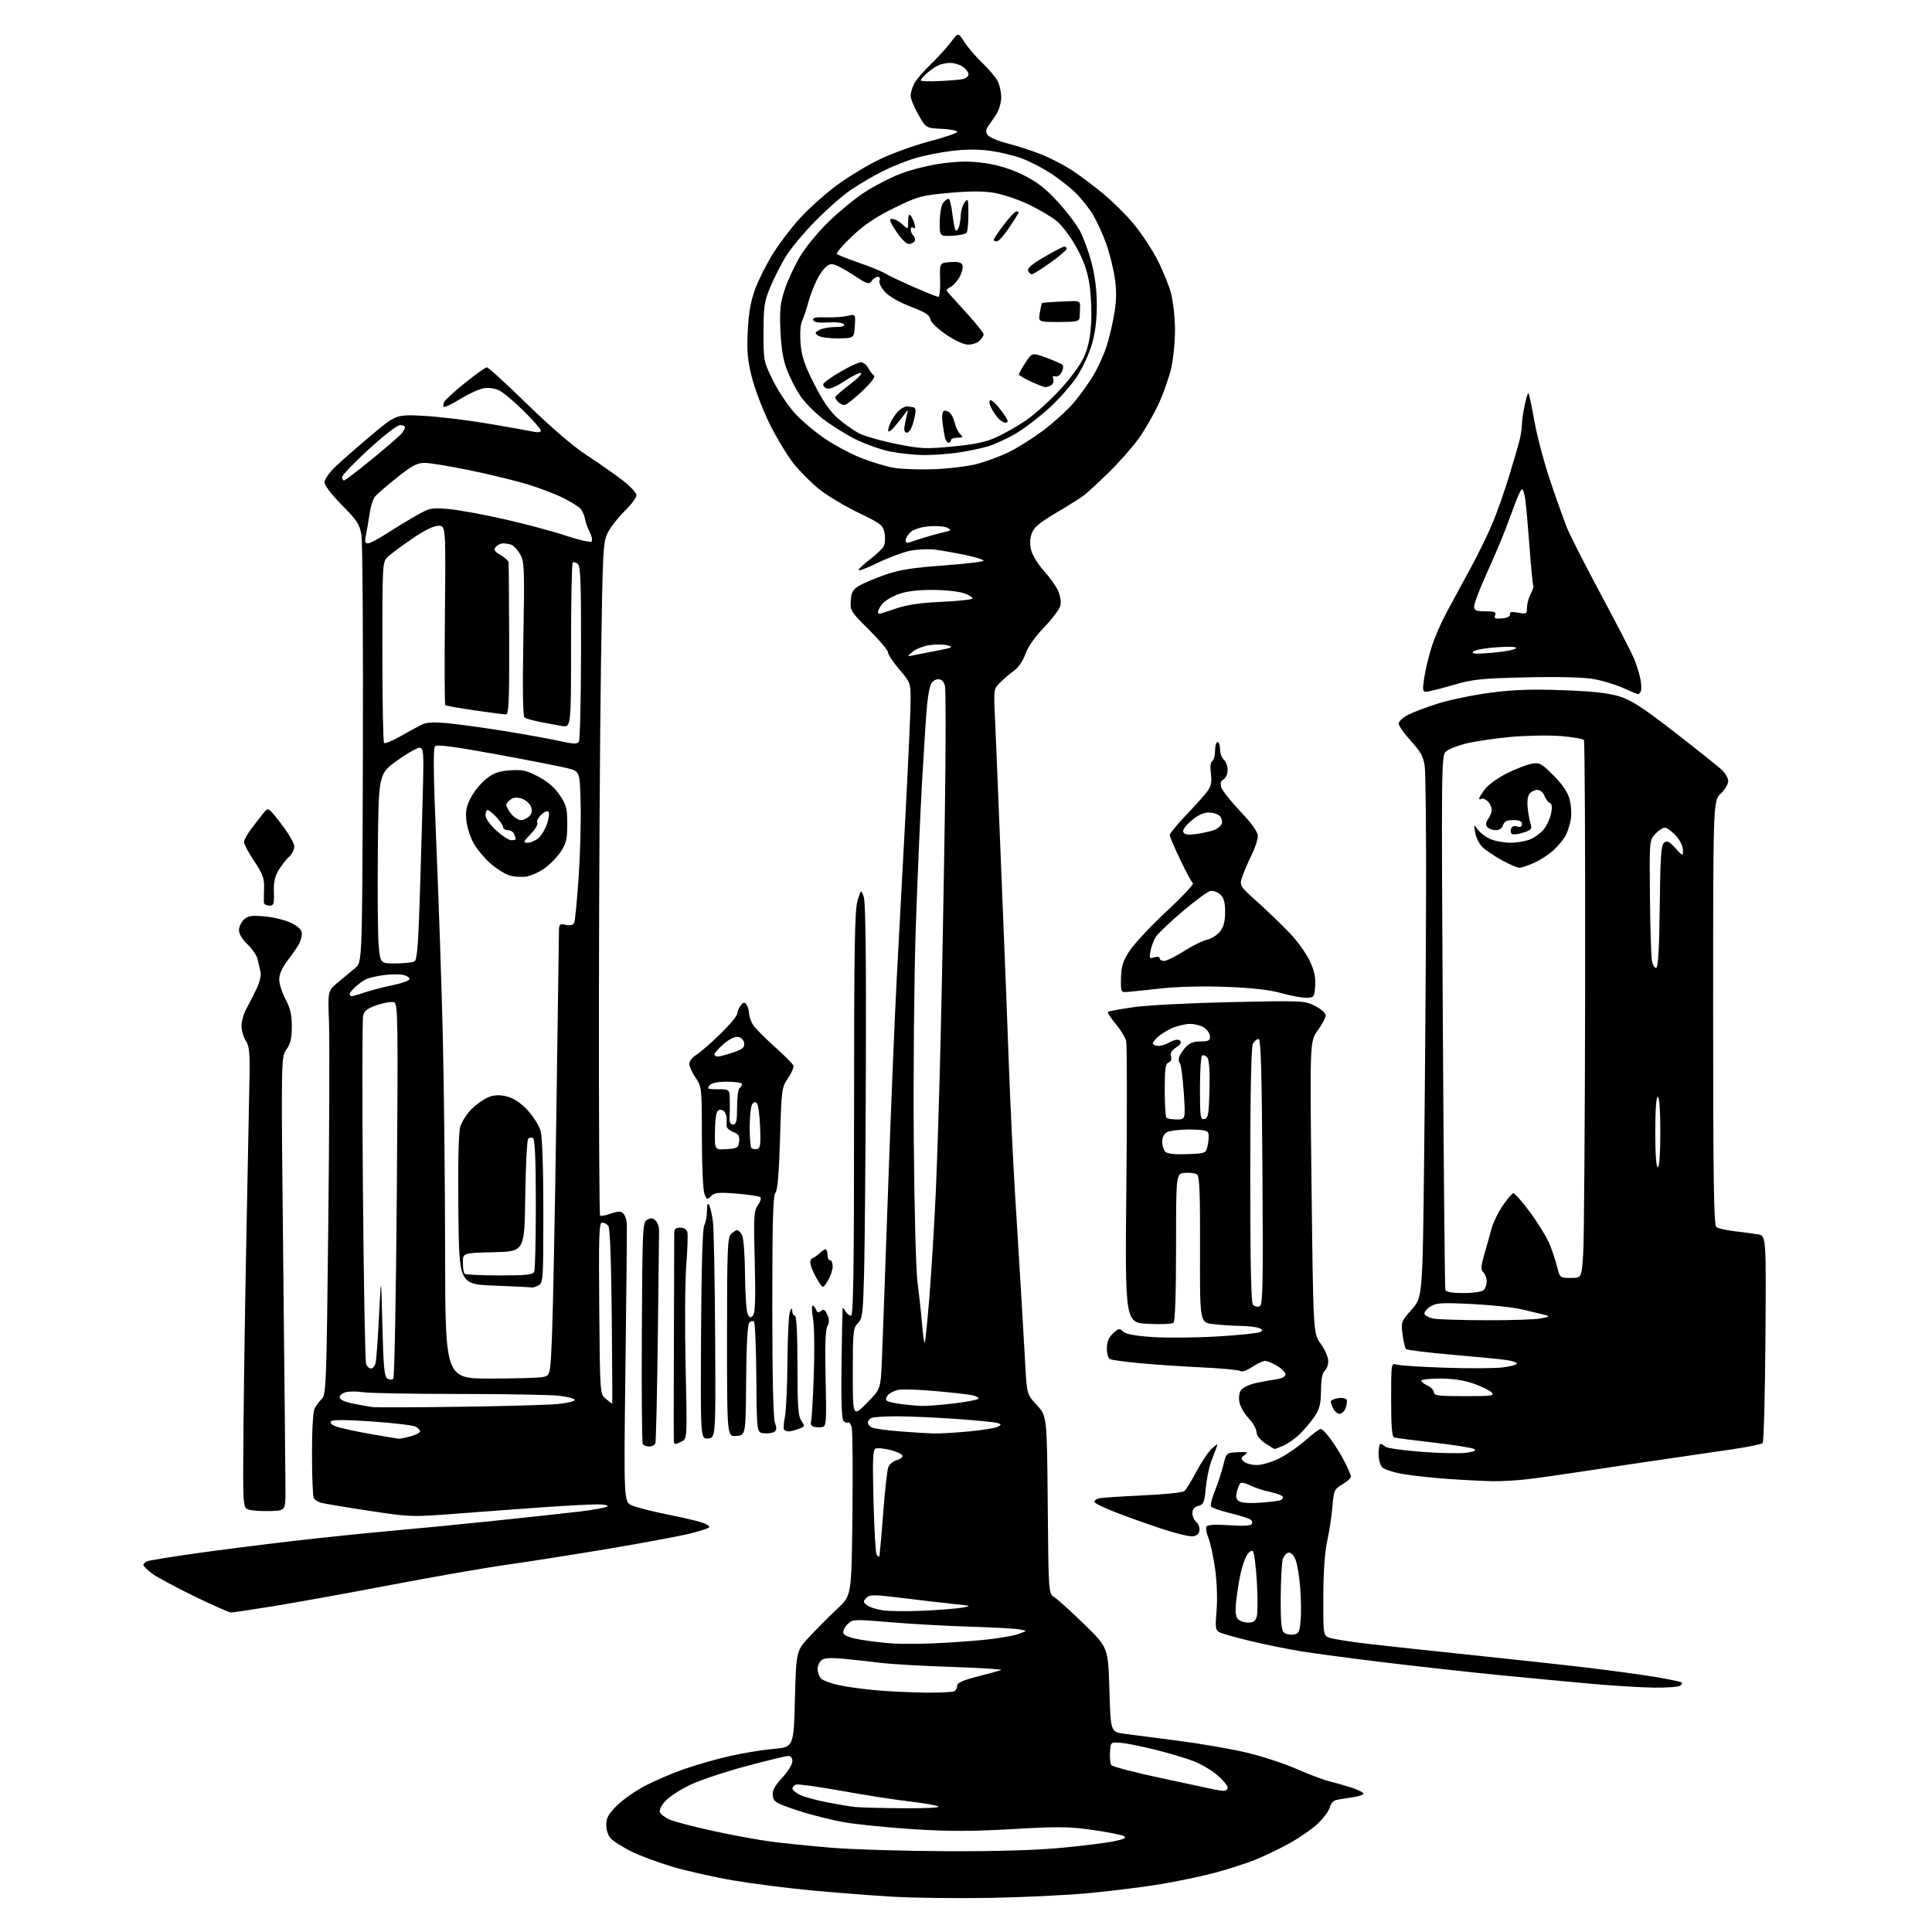 <?xml version="1.0" encoding="UTF-8" standalone="no"?>
<svg 
  version="1.1" 
  xmlns="http://www.w3.org/2000/svg" 
  xmlns:xlink="http://www.w3.org/1999/xlink" 
  xmlns:svg="http://www.w3.org/2000/svg"
  xmlns:rdf="http://www.w3.org/1999/02/22-rdf-syntax-ns#"
  xmlns:cc="http://creativecommons.org/ns#"
  xmlns:dc="http://purl.org/dc/elements/1.1/"
  viewBox="0 0 768 768"
  width="768"
  height="768"
>
<style>svg {background-color: white; }</style>"
<path stroke="none" fill="black" fill-rule="evenodd" d="M393.50,754.44C380.30,754.67 362.75,754.45 354.50,753.95C346.25,753.45 331.85,752.33 322.50,751.46C313.15,750.59 299.20,748.81 291.50,747.50C283.80,746.18 272.84,743.72 267.14,742.01C261.43,740.31 254.11,737.57 250.86,735.93C247.60,734.29 244.05,732.05 242.97,730.97C241.75,729.75 241.00,727.65 241.00,725.47C241.00,722.66 241.85,721.10 245.25,717.72C247.59,715.39 252.65,711.85 256.50,709.84C260.35,707.84 267.32,704.86 272.00,703.22C276.68,701.59 284.77,699.27 290.00,698.08C295.23,696.89 303.10,695.59 307.50,695.21C315.50,694.50 315.50,694.50 316.00,675.36C316.50,656.22 316.50,656.22 322.00,650.37C325.02,647.15 329.98,642.20 333.00,639.36C338.50,634.21 338.50,634.21 338.85,602.09C339.05,584.42 338.92,568.83 338.57,567.44C338.23,566.05 337.56,565.16 337.08,565.45C336.61,565.74 335.77,565.42 335.21,564.74C334.58,563.96 334.32,555.53 334.52,542.00C334.70,530.17 334.89,520.27 334.95,520.00C335.01,519.73 335.52,520.29 336.08,521.25C336.64,522.21 337.64,523.00 338.30,523.00C339.22,523.00 339.50,504.51 339.50,442.75C339.50,377.01 339.75,361.69 340.89,358.00C342.28,353.50 342.28,353.50 343.35,356.50C344.07,358.53 344.35,380.03 344.20,423.00C344.08,457.93 343.77,494.93 343.51,505.23C343.08,522.34 342.86,524.14 341.02,525.98C339.15,527.85 339.00,529.28 339.00,545.67C339.00,563.35 339.00,563.35 344.55,557.76C350.09,552.17 350.09,552.17 350.58,540.34C350.85,533.83 351.96,503.07 353.05,472.00C354.14,440.93 355.70,403.12 356.52,388.00C357.34,372.88 358.90,343.62 359.99,323.00C361.08,302.38 361.97,282.32 361.98,278.44C362.00,271.51 361.92,271.28 357.50,266.11C355.02,263.21 353.00,260.16 353.00,259.33C353.00,258.51 349.60,254.46 345.45,250.35C338.21,243.18 337.90,242.70 338.20,238.73C338.45,235.31 339.04,234.28 341.62,232.78C343.33,231.79 347.97,229.84 351.93,228.46C357.48,226.52 362.80,225.67 375.07,224.78C383.83,224.14 391.00,223.29 391.00,222.88C391.00,222.47 387.74,221.46 383.75,220.62C379.76,219.79 374.35,218.83 371.72,218.49C369.10,218.15 364.59,218.36 361.72,218.95C358.84,219.55 353.00,221.74 348.73,223.83C344.46,225.91 341.12,227.14 341.31,226.56C341.50,225.98 343.65,223.99 346.08,222.15C348.51,220.31 350.89,217.98 351.37,216.97C351.85,215.96 351.96,213.64 351.61,211.82C351.03,208.78 350.14,208.10 341.24,203.82C335.88,201.24 328.92,197.07 325.76,194.56C322.60,192.04 317.96,187.40 315.45,184.24C312.94,181.08 308.67,174.00 305.95,168.50C303.24,163.00 300.07,154.70 298.89,150.05C297.16,143.21 296.85,139.68 297.25,131.55C297.61,124.26 298.43,119.66 300.22,114.83C301.58,111.16 304.76,104.84 307.29,100.79C309.81,96.74 314.64,90.41 318.01,86.74C321.37,83.06 327.74,77.33 332.16,74.00C336.57,70.68 344.30,65.95 349.34,63.50C354.38,61.05 363.45,57.76 369.50,56.18C375.55,54.60 380.50,52.90 380.50,52.41C380.50,51.91 377.71,51.37 374.30,51.20C368.09,50.91 368.09,50.91 365.05,45.58C363.37,42.65 362.00,39.28 362.00,38.08C362.00,36.88 362.64,34.69 363.42,33.20C364.20,31.72 367.18,28.25 370.04,25.50C372.89,22.75 376.50,18.78 378.06,16.68C380.89,12.86 380.89,12.86 383.34,16.68C384.69,18.78 387.90,22.52 390.48,25.00C393.05,27.48 395.80,30.72 396.58,32.20C397.36,33.69 398.00,36.61 398.00,38.70C397.99,40.81 397.11,43.84 396.01,45.50C394.92,47.15 393.46,49.29 392.77,50.25C391.88,51.48 391.81,52.48 392.53,53.62C393.09,54.51 396.69,56.04 400.53,57.02C404.36,58.00 410.46,59.98 414.08,61.44C417.70,62.89 423.19,65.75 426.28,67.79C429.37,69.83 434.89,73.97 438.55,77.00C442.22,80.03 447.65,85.41 450.61,88.97C453.58,92.53 457.80,98.88 459.98,103.08C462.16,107.27 464.65,113.36 465.50,116.60C466.35,119.85 467.06,126.37 467.08,131.11C467.10,135.84 466.41,142.74 465.55,146.43C464.70,150.12 462.43,156.52 460.52,160.66C458.61,164.80 455.06,170.95 452.63,174.34C450.20,177.73 444.91,183.74 440.86,187.69C436.81,191.65 432.38,195.76 431.00,196.82C429.62,197.88 424.61,201.04 419.86,203.85C413.10,207.84 410.97,209.65 410.11,212.12C409.35,214.28 409.31,216.44 409.97,218.90C410.51,220.89 412.79,224.53 415.03,227.01C417.28,229.48 419.80,233.03 420.63,234.89C421.49,236.82 421.87,239.36 421.52,240.79C421.17,242.16 418.25,246.04 415.03,249.39C411.38,253.19 408.58,257.20 407.62,259.99C406.74,262.54 404.87,265.33 403.29,266.46C401.75,267.56 399.26,269.67 397.74,271.16C394.98,273.86 394.98,273.86 395.51,285.18C395.80,291.41 396.49,307.98 397.04,322.00C397.59,336.02 398.47,357.85 399.00,370.50C399.53,383.15 400.43,406.55 401.01,422.50C401.59,438.45 402.73,462.30 403.55,475.50C404.37,488.70 405.46,506.48 405.97,515.00C406.48,523.52 407.19,535.85 407.55,542.39C408.21,554.28 408.21,554.28 412.20,558.60C416.18,562.92 416.18,562.92 416.49,598.19C416.80,633.46 416.80,633.46 419.15,634.94C420.44,635.75 425.77,640.58 431.00,645.67C440.50,654.92 440.50,654.92 441.00,671.71C441.50,688.50 441.50,688.50 447.00,689.21C450.02,689.60 459.70,690.86 468.50,692.00C477.30,693.14 489.45,695.24 495.50,696.67C501.55,698.10 510.55,701.04 515.50,703.22C520.45,705.39 526.30,707.59 528.50,708.12C530.70,708.64 534.64,709.76 537.25,710.61C539.86,711.46 542.00,712.55 542.00,713.02C542.00,713.49 539.86,714.17 537.25,714.52C534.64,714.88 531.76,715.37 530.85,715.62C529.94,715.87 528.92,717.17 528.59,718.51C528.25,719.85 526.18,722.67 523.99,724.78C521.80,726.88 516.74,730.43 512.75,732.65C508.76,734.87 502.49,737.89 498.81,739.35C495.13,740.82 487.93,743.13 482.81,744.49C477.69,745.84 468.10,747.86 461.50,748.96C454.90,750.06 442.30,751.65 433.50,752.49C424.70,753.34 406.70,754.21 393.50,754.44zM376.09,735.88C396.48,735.96 411.87,735.50 422.25,734.51C430.82,733.69 440.19,732.51 443.08,731.89C447.04,731.04 447.93,730.54 446.72,729.87C445.84,729.37 440.26,728.27 434.31,727.42C424.99,726.09 420.60,726.05 402.50,727.09C386.52,728.01 377.20,728.03 363.50,727.17C353.60,726.54 341.23,725.32 336.00,724.44C330.77,723.56 322.23,721.41 317.00,719.67C308.36,716.78 307.47,716.24 307.19,713.79C306.95,711.77 307.90,709.97 310.94,706.68C313.17,704.26 315.00,701.31 315.00,700.14C315.00,698.87 314.37,698.00 313.45,698.00C312.59,698.00 305.14,699.80 296.88,702.00C288.63,704.20 278.64,707.51 274.69,709.36C270.73,711.21 266.20,714.11 264.62,715.80C262.91,717.62 261.98,719.50 262.33,720.41C262.65,721.25 264.51,722.60 266.46,723.42C268.41,724.23 276.19,726.25 283.75,727.89C291.31,729.54 301.52,731.42 306.43,732.06C311.34,732.71 322.14,733.80 330.43,734.50C338.72,735.19 359.27,735.81 376.09,735.88zM359.00,718.81C367.96,718.88 373.87,718.58 373.00,718.09C372.18,717.62 367.00,716.72 361.50,716.10C356.00,715.47 343.91,713.59 334.64,711.92C325.37,710.24 317.16,709.11 316.39,709.40C315.63,709.70 315.00,710.39 315.00,710.94C315.00,711.50 316.27,712.61 317.82,713.41C319.37,714.21 324.21,715.56 328.57,716.41C332.93,717.26 338.07,718.12 340.00,718.32C341.93,718.52 350.48,718.74 359.00,718.81zM486.25,711.88C487.21,711.95 488.00,711.36 488.00,710.58C488.00,709.80 486.12,707.55 483.83,705.59C481.54,703.62 477.17,701.09 474.13,699.95C471.09,698.81 464.30,696.80 459.05,695.49C453.80,694.18 447.70,692.97 445.50,692.80C441.50,692.50 441.50,692.50 441.24,696.50C441.10,698.70 441.32,701.01 441.74,701.63C442.16,702.26 451.05,704.58 461.50,706.80C471.95,709.02 481.40,711.05 482.50,711.30C483.60,711.56 485.29,711.82 486.25,711.88zM368.00,672.85C373.77,672.91 378.95,672.64 379.50,672.23C380.05,671.83 380.50,670.83 380.50,670.00C380.50,668.96 382.96,667.87 388.50,666.46C392.90,665.33 397.18,664.17 398.00,663.87C398.82,663.58 390.05,663.02 378.50,662.64C366.95,662.26 354.12,661.52 350.00,661.00C345.88,660.48 339.25,659.75 335.28,659.38C330.07,658.90 327.63,659.06 326.53,659.98C325.69,660.67 325.00,662.28 325.00,663.55C325.00,664.82 325.64,666.49 326.42,667.27C327.20,668.05 330.46,669.24 333.67,669.92C336.88,670.60 343.55,671.50 348.50,671.93C353.45,672.37 362.23,672.78 368.00,672.85zM657.50,670.86C652.55,670.79 641.75,670.14 633.50,669.41C625.25,668.68 608.83,667.13 597.00,665.98C585.17,664.82 564.48,662.54 551.00,660.91C537.52,659.28 522.23,657.24 517.00,656.39C511.77,655.53 502.77,653.69 497.00,652.31C491.23,650.92 485.70,649.36 484.73,648.85C483.18,648.02 483.04,646.95 483.61,640.13C483.99,635.52 483.75,628.75 483.00,623.49C482.31,618.61 481.11,613.11 480.34,611.27C479.57,609.42 479.24,607.42 479.61,606.82C480.06,606.09 483.06,605.92 488.62,606.31C494.03,606.69 497.17,606.53 497.60,605.84C497.96,605.25 497.65,604.40 496.90,603.94C496.16,603.48 492.50,602.36 488.77,601.44C485.04,600.53 481.72,599.35 481.40,598.83C481.08,598.31 481.76,595.55 482.92,592.68C484.09,589.82 485.59,585.24 486.27,582.49C487.50,577.50 487.50,577.50 492.00,577.28C495.95,577.09 496.28,577.23 494.74,578.40C493.11,579.63 493.10,579.84 494.62,581.10C495.52,581.85 497.90,582.42 499.90,582.36C501.90,582.31 505.88,581.08 508.73,579.63C511.59,578.19 516.21,574.98 519.00,572.50C521.79,570.03 524.50,568.00 525.03,568.00C525.56,568.00 527.38,569.91 529.09,572.25C530.79,574.59 533.27,578.62 534.59,581.22C535.92,583.81 537.00,586.41 537.00,587.00C537.00,587.59 535.47,588.97 533.61,590.07C530.41,591.95 530.19,592.44 529.67,598.78C529.37,602.48 528.44,608.65 527.60,612.50C526.62,617.01 526.06,624.93 526.04,634.77C526.00,649.69 526.05,650.06 528.25,650.96C529.49,651.47 536.35,652.57 543.50,653.42C550.65,654.26 569.77,656.32 586.00,658.01C602.23,659.69 622.92,661.96 632.00,663.05C641.08,664.14 652.77,665.75 658.00,666.62C663.23,667.50 667.89,668.45 668.36,668.73C668.83,669.02 668.60,669.64 667.86,670.11C667.11,670.58 662.45,670.92 657.50,670.86zM370.50,653.28C376.00,653.07 385.09,652.46 390.71,651.91C396.32,651.37 402.62,650.32 404.71,649.58C408.50,648.24 408.50,648.24 405.00,647.67C403.07,647.35 394.30,646.89 385.50,646.63C376.70,646.37 362.63,645.58 354.23,644.88C339.16,643.62 338.93,643.63 336.84,645.72C335.68,646.88 334.98,648.50 335.29,649.31C335.65,650.25 338.37,651.20 342.68,651.89C346.43,652.49 351.98,653.14 355.00,653.32C358.02,653.51 365.00,653.49 370.50,653.28zM513.99,649.79C516.22,649.53 516.56,648.93 517.00,644.50C517.27,641.75 517.21,635.78 516.86,631.23C516.51,626.69 515.66,621.60 514.97,619.94C514.21,618.09 513.11,617.02 512.15,617.21C511.29,617.37 510.28,618.63 509.89,620.01C509.51,621.38 509.15,628.15 509.10,635.05C509.03,643.84 509.37,647.97 510.24,648.84C510.93,649.53 512.61,649.95 513.99,649.79zM496.10,645.00C498.36,645.00 499.10,644.44 499.62,642.37C499.99,640.92 499.98,634.74 499.61,628.63C499.24,622.53 498.54,617.14 498.06,616.66C497.56,616.16 496.55,616.80 495.71,618.14C494.89,619.44 493.74,622.75 493.15,625.50C492.55,628.25 491.77,633.09 491.42,636.26C490.97,640.22 491.15,642.48 492.01,643.51C492.69,644.33 494.53,645.00 496.10,645.00zM91.80,641.00C91.09,641.00 84.42,638.04 77.00,634.43C69.58,630.81 62.04,626.74 60.25,625.38C58.46,624.01 57.00,622.52 57.00,622.06C57.00,621.59 57.72,620.94 58.59,620.60C59.47,620.27 67.90,618.90 77.34,617.55C86.78,616.21 104.40,613.97 116.50,612.57C128.60,611.17 146.15,609.36 155.50,608.54C164.85,607.72 183.27,605.92 196.43,604.55C209.59,603.18 224.89,601.52 230.43,600.86C235.97,600.20 240.93,599.29 241.45,598.83C241.97,598.37 240.18,598.00 237.45,598.01C234.73,598.02 225.97,598.47 218.00,599.01C210.03,599.56 194.50,600.70 183.50,601.55C163.50,603.10 163.50,603.10 146.50,600.53C137.15,599.11 128.60,597.68 127.50,597.34C126.40,597.01 125.17,596.23 124.77,595.62C124.36,595.00 124.02,587.16 124.02,578.18C124.01,568.42 124.43,561.06 125.08,559.86C125.67,558.75 126.96,557.04 127.95,556.05C129.64,554.36 129.80,549.86 130.50,486.40C130.92,449.09 131.04,413.01 130.78,406.22C130.30,393.88 130.30,393.88 134.40,390.46C136.66,388.58 139.74,386.02 141.25,384.77C143.99,382.50 143.99,382.50 144.25,300.00C144.39,254.62 144.13,215.31 143.67,212.64C142.96,208.43 141.91,206.83 135.92,200.78C131.85,196.67 129.00,192.94 129.00,191.72C129.00,190.59 130.92,187.82 133.26,185.57C135.60,183.33 142.01,177.72 147.49,173.11C157.46,164.73 157.46,164.73 168.48,165.31C174.54,165.63 186.25,167.06 194.50,168.47C202.75,169.89 210.74,171.31 212.25,171.64C213.89,171.99 215.00,171.81 215.00,171.18C215.00,170.60 211.98,167.13 208.29,163.48C204.60,159.83 200.26,156.15 198.64,155.31C196.84,154.38 194.38,154.00 192.35,154.33C190.51,154.63 186.30,156.54 182.99,158.59C179.68,160.63 176.71,162.04 176.39,161.73C176.08,161.41 176.20,160.47 176.67,159.63C177.13,158.80 180.89,155.40 185.01,152.08C189.13,148.77 192.96,146.04 193.53,146.03C194.10,146.01 201.30,152.58 209.53,160.61C218.82,169.68 227.72,177.34 233.00,180.80C237.68,183.86 244.09,188.33 247.25,190.74C250.41,193.15 253.00,195.90 253.00,196.85C253.00,197.80 250.94,200.59 248.42,203.04C245.90,205.49 242.89,209.30 241.73,211.50C239.71,215.34 239.60,217.40 238.89,264.50C238.49,291.45 238.12,351.56 238.08,398.08C238.04,444.60 238.24,482.91 238.54,483.20C238.83,483.50 240.74,483.16 242.79,482.44C245.74,481.41 246.76,481.40 247.78,482.38C248.48,483.06 249.11,484.94 249.18,486.56C249.25,488.18 249.00,513.71 248.63,543.29C247.95,597.08 247.95,597.08 251.32,598.49C253.18,599.27 259.38,600.84 265.10,601.99C270.82,603.14 276.96,604.54 278.75,605.12C280.54,605.69 282.00,606.53 282.00,606.99C282.00,607.46 278.06,608.74 273.25,609.86C268.44,610.97 253.70,613.68 240.50,615.89C227.30,618.09 209.75,620.84 201.50,622.00C193.25,623.15 172.48,626.77 155.35,630.04C138.22,633.31 117.20,637.11 108.65,638.49C100.10,639.87 92.52,641.00 91.80,641.00zM367.00,640.29C373.32,640.00 380.30,639.45 382.50,639.07C386.32,638.40 386.18,638.33 379.50,637.65C375.65,637.26 366.52,636.20 359.21,635.29C347.35,633.83 345.76,633.81 344.41,635.16C343.06,636.51 343.08,636.82 344.56,638.05C345.48,638.81 348.31,639.74 350.86,640.12C353.41,640.50 360.68,640.58 367.00,640.29zM349.49,618.82C349.66,618.64 350.35,611.08 351.03,602.00C351.71,592.92 352.64,584.50 353.10,583.28C353.56,582.06 355.09,580.76 356.51,580.41C357.93,580.05 358.92,579.25 358.72,578.63C358.52,578.01 356.36,577.00 353.93,576.40C351.49,575.79 348.87,575.53 348.11,575.81C346.96,576.23 346.81,579.86 347.23,596.54C347.50,607.66 348.06,617.29 348.47,617.95C348.87,618.60 349.33,618.99 349.49,618.82zM474.00,610.71C472.62,610.82 467.00,609.43 461.50,607.61C456.00,605.80 447.79,602.86 443.25,601.08C438.71,599.31 435.00,597.47 435.00,596.99C435.00,596.52 435.79,595.91 436.75,595.64C437.71,595.37 445.48,594.84 454.00,594.46C462.52,594.09 470.07,593.32 470.77,592.75C471.46,592.19 473.63,588.69 475.58,584.98C477.53,581.27 480.30,577.16 481.72,575.86C484.05,573.74 484.24,573.70 483.53,575.50C483.09,576.60 482.09,579.26 481.31,581.42C480.53,583.58 479.63,588.20 479.30,591.69C478.78,597.28 478.43,598.11 476.35,598.63C474.75,599.03 474.00,599.94 474.00,601.49C474.00,602.73 474.70,604.33 475.55,605.04C476.40,605.75 476.96,607.26 476.80,608.41C476.60,609.82 475.69,610.57 474.00,610.71zM107.50,600.67C104.20,600.77 100.38,600.52 99.00,600.13C96.50,599.41 96.50,599.41 96.80,566.45C96.96,548.33 97.52,512.58 98.03,487.00C98.54,461.43 99.06,435.05 99.18,428.38C99.36,418.40 99.10,415.81 97.70,413.67C96.77,412.24 96.00,409.59 96.00,407.79C96.00,405.98 96.87,402.93 97.94,401.00C99.01,399.07 100.84,395.48 102.01,393.00C103.25,390.39 103.90,387.56 103.57,386.25C103.26,385.01 102.71,382.76 102.36,381.25C102.01,379.74 100.21,377.09 98.36,375.37C96.31,373.45 95.00,371.27 95.00,369.77C95.00,368.42 95.90,366.50 96.99,365.51C98.65,364.01 100.06,363.81 105.45,364.31C109.01,364.65 113.74,365.84 115.96,366.98C118.69,368.37 120.00,369.70 120.00,371.09C120.00,372.21 119.50,374.06 118.90,375.19C118.29,376.32 116.27,379.25 114.40,381.70C112.18,384.61 111.00,387.26 111.00,389.33C111.00,391.08 112.13,394.63 113.50,397.21C115.39,400.75 116.00,403.42 116.00,408.05C116.00,412.72 115.49,414.91 113.86,417.19C111.72,420.20 111.72,420.20 112.59,501.85C113.07,546.76 113.47,587.33 113.48,592.00C113.50,600.50 113.50,600.50 107.50,600.67zM501.00,597.35C504.57,597.07 508.06,596.66 508.75,596.45C509.44,596.24 510.00,595.64 510.00,595.11C510.00,594.59 507.73,593.68 504.95,593.08C502.17,592.49 498.52,591.29 496.84,590.41C495.15,589.54 493.43,589.21 493.01,589.66C492.60,590.12 491.97,591.71 491.62,593.20C491.16,595.18 491.45,596.16 492.74,596.88C493.71,597.43 497.43,597.64 501.00,597.35zM593.50,588.80C590.20,588.75 582.46,588.37 576.31,587.95C570.16,587.54 561.93,586.66 558.04,586.01C554.14,585.35 550.29,584.15 549.48,583.33C548.66,582.52 548.00,580.09 548.00,577.93C548.00,575.77 548.36,574.00 548.80,574.00C549.24,574.00 550.08,574.48 550.66,575.06C551.24,575.64 557.74,576.57 565.11,577.13C572.47,577.68 580.51,577.84 582.96,577.48C586.13,577.01 586.98,576.57 585.91,575.97C585.08,575.50 577.89,574.37 569.95,573.46C562.00,572.54 554.94,571.63 554.25,571.43C553.32,571.16 553.00,567.27 553.00,556.41C553.00,541.77 553.00,541.77 555.25,542.45C556.49,542.83 565.20,543.39 574.61,543.70C584.02,544.01 594.26,543.95 597.36,543.56C600.46,543.17 603.00,542.49 603.00,542.04C603.00,541.59 601.09,540.95 598.75,540.62C596.41,540.28 586.65,539.33 577.05,538.51C567.45,537.68 559.29,536.66 558.90,536.25C558.52,535.84 557.90,533.23 557.54,530.46C556.89,525.57 557.00,525.29 561.19,520.53C565.50,515.63 565.50,515.63 566.13,459.06C566.48,427.95 566.82,381.53 566.88,355.89C566.95,330.25 566.71,307.16 566.35,304.56C565.83,300.78 564.74,298.79 560.85,294.53C558.18,291.61 556.00,288.50 556.00,287.63C556.00,286.76 557.69,285.18 559.75,284.14C561.81,283.09 567.23,281.06 571.78,279.62C576.34,278.19 585.56,276.28 592.28,275.39C601.46,274.17 608.63,273.92 621.09,274.36C633.17,274.80 639.33,275.47 643.74,276.84C648.54,278.34 653.06,281.26 665.64,291.02C674.36,297.79 682.74,304.46 684.25,305.85C685.76,307.24 687.00,309.33 687.00,310.50C687.00,311.67 685.65,313.92 684.00,315.50C681.00,318.37 681.00,318.37 681.00,402.56C681.00,468.72 681.27,486.97 682.25,487.75C682.94,488.30 686.20,489.06 689.50,489.43C692.80,489.80 696.98,490.36 698.79,490.67C702.08,491.24 702.08,491.24 701.79,532.04C701.63,554.48 701.13,573.20 700.69,573.65C700.24,574.09 694.84,575.20 688.69,576.11C682.53,577.03 670.75,578.75 662.50,579.94C654.25,581.13 640.08,583.25 631.00,584.64C621.92,586.04 611.12,587.56 607.00,588.03C602.88,588.51 596.80,588.85 593.50,588.80zM506.68,576.00C506.47,576.00 504.77,574.97 502.90,573.70C500.81,572.29 499.49,570.57 499.47,569.23C499.46,568.03 498.05,565.58 496.35,563.78C494.65,561.97 493.00,559.09 492.68,557.37C492.34,555.54 492.62,553.53 493.36,552.52C494.05,551.58 496.62,550.36 499.06,549.82C501.50,549.28 505.19,548.60 507.25,548.31C509.56,547.99 511.00,547.25 511.00,546.38C511.00,545.60 509.54,544.08 507.75,542.99C505.96,541.90 503.78,541.01 502.89,541.00C502.00,541.00 499.70,542.07 497.76,543.39C495.68,544.80 493.74,545.45 492.99,544.99C492.29,544.56 485.37,543.91 477.61,543.55C469.85,543.18 458.88,542.44 453.24,541.91C447.60,541.37 442.31,540.67 441.49,540.36C440.54,539.99 440.00,538.44 440.00,536.07C440.00,533.42 440.70,531.69 442.45,530.05C444.64,527.99 445.05,527.91 446.42,529.28C447.48,530.34 451.09,531.02 458.22,531.50C463.88,531.88 475.52,531.77 484.09,531.25C492.66,530.74 500.28,529.94 501.02,529.49C502.07,528.84 501.94,528.49 500.43,527.90C499.37,527.48 496.02,527.11 493.00,527.06C489.98,527.02 485.13,526.70 482.22,526.35C476.95,525.72 476.95,525.72 477.03,496.70C477.10,473.85 476.84,467.51 475.81,466.83C475.09,466.36 472.93,466.10 471.00,466.24C467.50,466.50 467.50,466.50 467.50,495.70C467.50,513.89 467.12,525.24 466.50,525.81C465.95,526.32 461.38,526.51 456.35,526.25C447.20,525.76 447.20,525.76 447.75,471.05C448.05,440.96 448.01,415.19 447.66,413.77C447.30,412.36 445.42,409.30 443.47,406.97C441.53,404.64 440.16,402.51 440.42,402.24C440.69,401.97 445.32,401.12 450.71,400.36C456.09,399.59 473.56,398.69 489.52,398.35C517.90,397.74 518.64,397.78 522.77,399.88C525.10,401.07 527.00,402.75 527.00,403.61C527.00,404.47 525.58,407.15 523.84,409.58C520.67,413.98 520.67,413.98 521.36,472.03C522.05,530.09 522.05,530.09 525.03,534.19C526.66,536.45 528.00,539.53 528.00,541.03C528.00,542.53 527.36,544.28 526.59,544.93C525.64,545.71 525.16,548.29 525.12,552.70C525.08,557.93 524.58,560.04 522.68,562.90C521.36,564.88 518.76,568.02 516.89,569.87C515.03,571.72 512.05,573.86 510.28,574.62C508.51,575.38 506.89,576.00 506.68,576.00zM258.09,575.00C257.01,575.00 255.85,574.56 255.51,574.02C255.18,573.48 255.01,553.43 255.14,529.45C255.37,487.56 255.45,485.83 257.30,484.84C258.72,484.08 259.60,484.17 260.61,485.18C261.37,485.94 261.99,487.67 261.99,489.03C262.00,490.39 261.77,509.73 261.49,532.00C261.21,554.27 260.77,573.06 260.52,573.75C260.27,574.44 259.18,575.00 258.09,575.00zM268.57,574.00C268.25,574.00 267.94,573.66 267.87,573.25C267.79,572.84 267.80,554.27 267.89,532.00C267.98,509.73 268.04,490.71 268.02,489.75C268.01,488.57 268.77,488.00 270.38,488.00C271.83,488.00 272.95,488.70 273.23,489.78C273.49,490.76 273.29,496.72 272.79,503.03C272.30,509.34 272.19,527.40 272.54,543.16C273.18,571.29 273.16,571.85 271.16,572.91C270.05,573.51 268.88,574.00 268.57,574.00zM158.50,571.91C159.05,571.96 161.19,571.52 163.25,570.95C165.31,570.37 167.00,569.49 167.00,568.99C167.00,568.48 166.19,567.64 165.20,567.11C164.21,566.58 156.48,565.66 148.01,565.07C138.06,564.37 132.27,564.33 131.65,564.95C131.02,565.58 131.70,566.32 133.58,567.03C135.17,567.64 141.21,568.97 146.99,569.99C152.77,571.00 157.95,571.87 158.50,571.91zM281.48,571.80C278.46,572.09 278.46,572.09 278.68,530.58C278.82,503.88 279.27,488.36 279.95,487.10C280.53,486.02 281.01,483.41 281.03,481.32C281.05,478.73 281.33,477.98 281.90,479.00C282.35,479.82 283.03,482.75 283.39,485.50C283.76,488.25 284.15,508.73 284.28,531.00C284.50,571.50 284.50,571.50 281.48,571.80zM292.71,570.81C289.00,571.12 289.00,571.12 289.00,531.63C289.00,497.07 289.20,491.95 290.57,490.57C291.44,489.71 292.54,489.00 293.04,489.00C293.53,489.00 294.41,489.90 294.99,490.99C295.58,492.09 296.11,499.14 296.16,506.74C296.22,514.31 296.70,521.34 297.23,522.37C298.03,523.92 298.39,524.00 299.36,522.87C300.21,521.88 300.39,515.98 300.02,501.50C299.55,483.41 299.67,481.27 301.28,479.08C302.26,477.75 302.71,476.33 302.28,475.92C301.85,475.51 297.64,474.87 292.93,474.49C285.63,473.90 284.10,474.04 282.68,475.47C281.11,477.03 280.94,476.97 280.00,474.50C279.45,473.06 279.00,462.92 279.00,451.98C279.00,432.41 278.96,432.03 276.50,428.40C275.12,426.38 274.00,423.89 274.00,422.88C274.00,421.87 275.24,420.28 276.75,419.35C278.26,418.42 282.54,414.71 286.25,411.10C289.96,407.50 293.01,403.87 293.03,403.03C293.05,402.19 293.67,400.71 294.40,399.74C295.44,398.36 295.95,398.25 296.69,399.24C297.22,399.93 297.70,401.55 297.77,402.84C297.83,404.13 298.57,406.22 299.40,407.49C300.23,408.76 304.06,412.61 307.91,416.06C311.76,419.51 315.12,422.88 315.38,423.55C315.64,424.21 314.68,426.48 313.26,428.57C310.74,432.27 310.65,432.97 310.07,452.66C309.65,466.67 309.08,473.32 308.23,474.17C307.29,475.11 307.00,485.84 307.00,519.13C307.00,546.96 307.38,563.86 308.04,565.60C308.82,567.66 308.76,568.54 307.79,569.18C307.08,569.64 305.22,569.90 303.66,569.76C300.83,569.50 300.83,569.50 300.66,547.83C300.57,535.92 300.16,525.82 299.73,525.40C299.31,524.98 298.48,525.12 297.87,525.73C297.16,526.44 296.72,534.43 296.60,548.66C296.43,570.50 296.43,570.50 292.71,570.81zM371.00,569.82C373.48,569.89 379.91,569.52 385.30,569.00C390.69,568.47 395.83,567.64 396.71,567.14C398.14,566.34 398.11,566.17 396.41,565.65C395.36,565.33 387.98,564.60 380.00,564.04C372.02,563.48 361.60,563.02 356.83,563.01C352.06,563.00 347.45,563.27 346.58,563.61C345.71,563.94 345.00,564.79 345.00,565.50C345.00,566.21 345.79,567.12 346.75,567.52C347.71,567.92 352.55,568.58 357.50,568.98C362.45,569.37 368.52,569.75 371.00,569.82zM313.49,569.00C312.74,569.00 311.91,568.66 311.65,568.24C311.39,567.82 311.57,565.46 312.05,562.99C312.52,560.52 312.96,550.62 313.03,541.00C313.09,531.38 313.53,522.60 314.00,521.50C314.73,519.79 314.87,519.75 314.93,521.25C314.97,522.21 315.45,523.00 316.00,523.00C316.63,523.00 317.00,530.26 317.00,542.78C317.00,559.07 317.27,562.95 318.56,564.78C320.03,566.89 319.98,567.06 317.49,568.00C316.05,568.55 314.25,569.00 313.49,569.00zM327.07,567.23C326.21,567.44 324.69,567.43 323.71,567.22C322.58,566.98 322.10,566.22 322.40,565.17C322.67,564.25 323.17,555.85 323.50,546.50C323.84,537.15 323.70,527.14 323.20,524.25C322.71,521.36 322.63,519.00 323.04,519.00C323.45,519.00 324.06,519.73 324.40,520.61C324.87,521.83 325.35,521.95 326.35,521.12C327.38,520.27 327.95,520.60 328.85,522.56C329.72,524.47 329.72,525.65 328.88,527.23C328.10,528.68 327.89,535.25 328.20,548.10C328.59,564.57 328.45,566.91 327.07,567.23zM532.57,562.00C531.74,562.00 530.60,561.13 530.04,560.07C529.47,559.00 529.00,557.70 529.00,557.18C529.00,556.66 530.33,556.03 531.96,555.79C533.59,555.55 535.11,555.84 535.33,556.43C535.55,557.02 535.36,558.51 534.90,559.75C534.44,560.99 533.39,562.00 532.57,562.00zM182.50,559.22C200.10,558.98 217.65,558.50 221.50,558.14C225.35,557.79 228.50,557.05 228.50,556.50C228.50,555.95 225.57,555.19 222.00,554.81C218.43,554.44 200.43,554.12 182.00,554.12C163.57,554.11 146.61,553.80 144.30,553.43C141.99,553.06 138.95,553.05 137.55,553.40C136.15,553.75 135.00,554.67 135.00,555.45C135.00,556.34 136.91,557.25 140.25,557.93C143.14,558.52 146.62,559.15 148.00,559.33C149.38,559.51 164.90,559.47 182.50,559.22zM366.31,558.87C368.40,558.94 374.37,558.48 379.56,557.84C384.75,557.20 389.00,556.35 389.00,555.95C389.00,555.55 387.99,554.97 386.75,554.67C385.51,554.37 378.95,553.62 372.16,553.00C365.38,552.38 358.54,552.16 356.98,552.50C355.42,552.85 353.59,553.79 352.93,554.59C352.26,555.39 352.02,556.36 352.40,556.73C352.78,557.11 355.20,557.71 357.79,558.08C360.38,558.44 364.21,558.79 366.31,558.87zM243.36,558.00C243.44,558.00 243.36,542.37 243.18,523.27C242.97,500.93 242.48,488.08 241.81,487.27C241.23,486.57 240.12,486.00 239.34,486.00C238.14,486.00 237.97,491.22 238.21,520.09C238.50,554.18 238.50,554.18 240.86,556.09C242.16,557.14 243.28,558.00 243.36,558.00zM582.21,555.00C593.07,555.00 594.26,554.83 592.93,553.50C592.10,552.67 588.87,551.10 585.74,550.00C581.99,548.68 577.49,548.00 572.52,548.00C568.39,548.00 565.00,548.38 565.00,548.84C565.00,549.30 566.12,550.19 567.50,550.82C568.88,551.44 570.00,552.64 570.00,553.48C570.00,554.76 571.95,555.00 582.21,555.00zM156.34,548.06C156.81,547.59 157.44,513.87 157.75,473.13C158.26,405.52 158.17,399.00 156.69,398.43C155.80,398.09 152.81,398.57 150.04,399.49C146.11,400.79 144.85,401.73 144.35,403.76C143.99,405.19 143.95,436.54 144.27,473.43C144.58,510.32 145.15,541.29 145.53,542.25C145.90,543.21 146.79,544.00 147.50,544.00C148.21,544.00 149.02,542.99 149.31,541.75C149.61,540.51 150.22,532.08 150.67,523.00C151.50,506.50 151.50,506.50 152.00,526.79C152.41,543.31 152.78,547.25 153.99,548.00C154.82,548.50 155.87,548.53 156.34,548.06zM194.88,548.00C204.71,548.00 214.11,547.73 215.77,547.40C218.79,546.79 218.79,546.79 219.47,529.65C219.85,520.22 220.60,481.45 221.15,443.50C221.70,405.55 222.16,372.83 222.18,370.80C222.20,367.29 222.35,367.12 224.96,367.64C226.88,368.03 227.89,367.73 228.30,366.67C228.62,365.83 229.39,357.80 230.01,348.82C230.62,339.84 230.99,326.68 230.81,319.56C230.50,306.63 230.50,306.63 225.59,305.38C222.89,304.69 210.18,302.20 197.35,299.85C180.46,296.75 173.73,295.87 172.94,296.66C172.14,297.46 172.30,308.47 173.49,336.63C174.40,358.01 175.53,391.70 176.01,411.50C176.49,431.30 176.91,470.11 176.94,497.75C177.00,548.00 177.00,548.00 194.88,548.00zM367.60,533.73C367.83,533.51 368.66,525.26 369.46,515.41C370.25,505.56 371.38,487.15 371.96,474.50C372.54,461.85 373.45,433.05 373.97,410.50C374.50,387.95 375.24,348.31 375.61,322.41C375.99,296.50 376.00,274.12 375.63,272.66C375.19,270.92 374.29,270.00 373.02,270.00C371.95,270.00 370.66,270.79 370.15,271.75C369.64,272.71 368.94,276.20 368.59,279.50C368.24,282.80 367.31,296.98 366.52,311.00C365.74,325.02 364.59,351.80 363.98,370.50C363.37,389.20 363.04,426.32 363.24,453.00C363.46,480.95 364.10,505.10 364.75,510.00C365.37,514.67 366.17,522.02 366.53,526.32C366.89,530.63 367.37,533.96 367.60,533.73zM590.50,524.82C600.40,524.86 610.30,524.53 612.50,524.10C616.12,523.39 616.27,523.26 614.00,522.66C612.62,522.30 608.58,521.33 605.00,520.50C601.42,519.67 592.34,518.71 584.81,518.35C572.84,517.78 570.79,517.91 568.50,519.41C567.05,520.35 566.05,521.66 566.27,522.31C566.49,522.97 567.98,523.78 569.58,524.13C571.19,524.48 580.60,524.79 590.50,524.82zM500.72,519.28C501.99,518.79 502.14,511.70 501.84,465.86C501.58,425.24 501.22,413.00 500.29,413.00C499.62,413.00 498.60,413.87 498.04,414.93C497.36,416.19 497.00,434.43 497.00,467.23C497.00,503.13 497.32,517.92 498.12,518.72C498.74,519.34 499.91,519.59 500.72,519.28zM581.77,514.00C585.75,514.00 589.10,513.50 589.80,512.80C590.46,512.14 591.00,510.60 591.00,509.37C591.00,508.15 590.40,506.55 589.67,505.81C588.57,504.71 588.64,503.48 590.08,498.49C591.04,495.20 592.32,490.63 592.92,488.35C593.53,486.06 595.48,482.04 597.26,479.41C599.04,476.78 600.95,474.50 601.50,474.35C602.05,474.20 605.12,477.64 608.32,482.01C611.53,486.38 615.01,492.10 616.06,494.72C617.12,497.35 618.45,501.41 619.03,503.75C620.06,507.93 620.15,508.00 624.40,508.00C628.71,508.00 628.71,508.00 629.35,498.25C629.70,492.89 630.04,445.01 630.12,391.85C630.19,338.70 629.98,294.77 629.64,294.23C629.31,293.70 625.10,292.96 620.27,292.58C615.45,292.21 606.33,292.39 600.00,292.99C593.67,293.59 585.80,294.77 582.50,295.62C579.20,296.47 575.69,297.89 574.71,298.78C572.99,300.32 572.94,305.25 573.54,405.94C573.88,464.00 574.34,512.06 574.55,512.75C574.81,513.59 577.18,514.00 581.77,514.00zM211.32,511.79C210.87,511.68 204.20,511.34 196.50,511.04C182.50,510.50 182.50,510.50 182.20,481.00C182.01,462.34 182.29,450.16 182.96,447.86C183.54,445.85 185.68,442.59 187.72,440.61C189.76,438.63 192.88,436.54 194.65,435.95C196.92,435.20 199.03,435.20 201.81,435.95C204.35,436.63 207.19,438.57 209.80,441.40C212.03,443.82 214.33,447.53 214.92,449.65C215.56,451.96 215.99,464.75 215.99,481.71C216.00,508.59 215.91,509.98 214.07,510.96C213.00,511.53 211.76,511.91 211.32,511.79zM329.07,509.12C327.15,512.29 327.15,512.29 325.05,508.89C323.90,507.03 322.67,504.40 322.32,503.05C321.91,501.47 322.14,500.45 322.97,500.18C323.67,499.94 325.06,498.94 326.04,497.96C327.03,496.97 328.10,496.43 328.42,496.75C328.74,497.07 329.00,498.16 329.00,499.17C329.00,500.18 329.45,501.00 330.00,501.00C330.55,501.00 331.00,502.11 331.00,503.48C331.00,504.84 330.13,507.38 329.07,509.12zM198.56,507.00C209.70,507.00 211.88,506.75 212.39,505.42C212.73,504.55 213.00,492.42 213.00,478.48C213.00,461.29 212.65,452.90 211.91,452.45C211.31,452.08 210.44,452.16 209.97,452.64C209.49,453.11 208.97,463.40 208.80,475.50C208.50,497.50 208.50,497.50 196.25,497.78C184.00,498.06 184.00,498.06 184.00,501.86C184.00,503.96 184.30,505.97 184.67,506.33C185.03,506.70 191.29,507.00 198.56,507.00zM659.00,464.00C659.62,464.00 660.00,458.67 660.00,450.00C660.00,441.33 659.62,436.00 659.00,436.00C658.38,436.00 658.00,441.33 658.00,450.00C658.00,458.67 658.38,464.00 659.00,464.00zM471.95,458.79C479.42,458.50 479.42,458.50 480.12,455.09C480.50,453.21 480.58,451.07 480.30,450.34C479.94,449.40 477.72,449.00 472.83,449.00C469.00,449.00 465.00,449.47 463.93,450.04C462.74,450.68 462.00,452.13 462.00,453.84C462.00,455.36 462.56,457.16 463.24,457.84C464.06,458.66 467.00,458.98 471.95,458.79zM288.78,456.80C293.10,456.53 293.53,456.27 293.82,453.75C294.07,451.57 293.60,450.80 291.57,450.03C290.15,449.49 288.95,448.48 288.88,447.77C288.82,447.07 288.82,445.82 288.88,445.00C288.94,444.18 288.59,442.87 288.10,442.10C287.60,441.34 286.57,440.95 285.79,441.25C284.76,441.65 284.33,443.88 284.22,449.45C284.06,457.11 284.06,457.11 288.78,456.80zM300.95,456.77C302.24,456.52 302.44,455.03 302.16,447.98C301.97,443.32 301.39,439.05 300.87,438.51C300.24,437.86 299.59,438.03 298.97,439.01C298.45,439.83 298.02,443.91 298.02,448.08C298.01,452.25 298.32,455.98 298.70,456.37C299.09,456.75 300.10,456.93 300.95,456.77zM291.42,447.00C292.71,447.00 293.00,445.71 293.00,440.06C293.00,436.24 293.45,432.84 294.00,432.50C294.55,432.16 295.00,431.46 295.00,430.94C295.00,430.42 292.36,430.00 289.12,430.00C285.12,430.00 282.85,430.48 282.00,431.50C280.92,432.80 281.38,433.00 285.38,433.00C290.00,433.00 290.00,433.00 290.11,437.25C290.16,439.59 290.13,442.74 290.03,444.25C289.90,446.16 290.33,447.00 291.42,447.00zM467.80,445.00C471.27,445.00 471.27,445.00 470.56,434.25C470.17,428.34 469.47,423.11 469.01,422.63C468.54,422.15 468.41,421.02 468.73,420.13C469.04,419.23 470.21,417.49 471.32,416.25C472.75,414.66 474.47,414.00 477.17,414.00C480.30,414.00 481.00,413.64 481.00,412.06C481.00,410.99 480.00,409.41 478.78,408.56C477.56,407.70 474.97,407.01 473.03,407.02C471.09,407.03 467.70,407.87 465.50,408.88C463.30,409.89 460.65,411.67 459.61,412.84C457.83,414.84 457.82,414.99 459.49,415.64C460.51,416.02 462.71,415.53 464.66,414.48C466.98,413.24 468.38,412.98 469.08,413.68C469.78,414.38 469.28,415.24 467.50,416.41C465.71,417.58 465.08,418.68 465.48,419.94C465.84,421.07 465.47,421.99 464.53,422.35C463.29,422.82 463.00,424.92 463.00,433.30C463.00,439.00 463.30,443.97 463.67,444.33C464.03,444.70 465.89,445.00 467.80,445.00zM478.75,444.81C480.27,444.52 480.54,443.01 480.78,433.13C480.97,425.67 480.67,421.31 479.92,420.40C479.29,419.64 478.37,419.27 477.89,419.57C477.40,419.87 477.00,425.75 477.00,432.63C477.00,444.01 477.16,445.12 478.75,444.81zM285.32,420.00C286.05,420.00 288.77,419.27 291.38,418.39C295.25,417.07 296.05,416.39 295.80,414.64C295.62,413.34 294.66,412.38 293.35,412.19C292.04,412.01 289.79,413.13 287.60,415.05C285.62,416.79 284.00,418.61 284.00,419.10C284.00,419.60 284.59,420.00 285.32,420.00zM519.50,396.64C517.85,396.71 513.35,395.90 509.50,394.82C504.68,393.48 497.81,392.69 487.42,392.30C478.23,391.95 468.07,392.20 461.42,392.94C455.41,393.60 449.38,394.23 448.00,394.32C445.59,394.49 445.50,394.29 445.61,388.80C445.70,384.20 446.35,382.13 448.96,378.06C450.74,375.29 457.34,368.22 463.64,362.35C469.94,356.48 474.69,351.41 474.21,351.09C473.72,350.76 471.45,346.57 469.16,341.77C466.87,336.97 465.00,332.53 465.00,331.91C465.00,331.29 468.08,327.57 471.84,323.64C475.60,319.71 479.40,315.41 480.30,314.09C481.45,312.37 481.75,310.46 481.34,307.47C480.98,304.85 481.19,303.00 481.88,302.57C482.50,302.19 483.00,300.33 483.00,298.44C483.00,296.55 483.45,295.00 484.00,295.00C484.55,295.00 485.00,296.29 485.00,297.88C485.00,299.46 485.68,301.32 486.50,302.00C487.32,302.68 488.00,304.52 488.00,306.07C488.00,307.64 487.28,309.30 486.39,309.80C485.23,310.45 484.98,311.37 485.51,313.04C485.92,314.32 489.35,318.64 493.13,322.63C497.81,327.58 500.00,330.68 500.00,332.37C500.00,333.72 498.93,337.01 497.62,339.67C496.31,342.33 494.64,346.19 493.91,348.26C492.59,352.01 492.59,352.01 500.05,358.72C504.15,362.42 509.87,367.93 512.76,370.97C515.65,374.01 519.16,378.88 520.56,381.80C522.42,385.68 523.02,388.36 522.80,391.80C522.52,396.25 522.34,396.51 519.50,396.64zM139.82,396.00C140.27,396.00 142.65,395.32 145.09,394.48C147.54,393.65 152.43,392.38 155.96,391.66C159.49,390.94 162.54,389.87 162.74,389.29C162.93,388.71 161.92,387.95 160.50,387.59C159.08,387.23 155.58,387.24 152.71,387.60C149.84,387.97 146.60,388.71 145.50,389.26C144.40,389.80 142.49,391.17 141.25,392.30C140.01,393.43 139.00,394.72 139.00,395.17C139.00,395.63 139.37,396.00 139.82,396.00zM658.37,384.71C659.16,384.45 659.58,377.06 659.77,360.28C659.99,340.71 660.31,335.99 661.49,335.01C662.67,334.03 663.50,334.43 665.97,337.13C669.00,340.45 669.00,340.45 669.00,337.83C669.00,336.32 667.77,333.90 666.10,332.11C664.50,330.40 662.56,329.00 661.77,329.00C660.99,329.00 659.29,330.12 658.00,331.49C655.68,333.97 655.66,334.14 655.87,356.24C655.98,368.49 656.34,379.98 656.66,381.79C656.98,383.61 657.75,384.92 658.37,384.71zM157.34,382.98C160.73,382.98 164.09,382.59 164.82,382.13C165.83,381.49 166.35,374.52 167.01,352.40C167.49,336.50 168.02,317.66 168.19,310.52C168.45,299.42 168.27,297.49 166.95,297.23C166.10,297.07 162.05,299.33 157.95,302.27C150.50,307.61 150.50,307.61 150.20,338.06C150.03,354.80 150.18,371.76 150.53,375.75C151.17,383.00 151.17,383.00 157.34,382.98zM462.75,381.99C463.71,381.99 467.25,380.23 470.62,378.10C473.98,375.96 478.14,373.91 479.86,373.53C481.57,373.15 483.88,371.70 484.99,370.29C486.42,368.47 487.00,366.23 487.00,362.52C487.00,358.65 486.51,356.86 485.08,355.57C484.03,354.62 482.28,353.99 481.20,354.17C480.12,354.35 475.14,357.99 470.13,362.26C465.13,366.52 460.36,371.05 459.53,372.31C458.71,373.57 457.73,376.09 457.37,377.92C456.76,380.97 456.87,381.18 458.85,380.55C460.13,380.14 461.00,380.30 461.00,380.93C461.00,381.52 461.79,382.00 462.75,381.99zM107.03,360.00C105.91,360.00 104.96,359.44 104.91,358.75C104.86,358.06 104.89,355.46 104.97,352.96C105.10,349.17 104.45,347.40 101.06,342.33C98.83,338.99 97.00,335.58 97.00,334.77C97.00,333.96 98.32,331.55 99.94,329.40C101.56,327.26 103.72,324.45 104.76,323.17C106.63,320.83 106.63,320.83 111.82,327.55C114.67,331.24 117.00,335.26 117.00,336.48C117.00,337.69 116.09,339.52 114.97,340.53C113.85,341.54 111.98,343.91 110.82,345.80C109.26,348.32 108.75,350.64 108.87,354.61C109.03,359.41 108.83,360.00 107.03,360.00zM208.89,348.50C207.02,348.72 204.13,348.49 202.46,347.98C200.79,347.47 197.52,345.43 195.20,343.44C192.88,341.46 189.85,337.89 188.46,335.52C187.07,333.15 185.69,329.02 185.40,326.35C184.97,322.51 185.35,320.57 187.18,317.06C188.46,314.61 191.19,311.27 193.27,309.62C196.22,307.27 198.27,306.54 202.77,306.22C207.62,305.89 209.35,306.27 214.00,308.71C217.64,310.63 220.50,313.09 222.50,316.05C225.13,319.96 225.50,321.37 225.50,327.57C225.50,333.52 225.09,335.27 222.89,338.59C221.45,340.76 218.48,343.78 216.28,345.31C214.08,346.83 210.75,348.27 208.89,348.50zM604.00,344.96C603.17,344.96 600.02,343.60 597.00,341.94C593.98,340.28 590.50,337.93 589.27,336.71C588.05,335.50 586.76,332.93 586.41,331.00C585.78,327.50 585.78,327.50 587.52,329.86C588.48,331.15 590.76,332.84 592.60,333.61C594.43,334.37 597.99,335.00 600.50,335.00C603.01,335.00 606.55,334.38 608.36,333.62C610.18,332.86 612.63,331.02 613.81,329.52C614.98,328.02 616.25,325.18 616.62,323.20C617.08,320.75 616.91,319.47 616.08,319.19C615.42,318.97 614.46,317.71 613.96,316.40C613.44,315.03 612.23,314.00 611.15,314.00C610.10,314.00 608.69,314.66 608.02,315.48C607.28,316.37 606.98,318.64 607.28,321.23C607.54,323.58 608.08,326.46 608.47,327.64C609.07,329.46 608.63,329.97 605.61,330.96C603.65,331.61 601.60,331.87 601.06,331.54C600.53,331.21 600.35,330.26 600.66,329.44C601.02,328.50 601.94,328.16 603.12,328.54C604.41,328.95 605.00,328.65 605.00,327.57C605.00,326.45 604.02,326.00 601.57,326.00C599.01,326.00 597.97,326.51 597.50,328.00C597.11,329.24 595.99,330.00 594.56,330.00C593.28,330.00 591.78,329.44 591.21,328.75C590.47,327.86 590.58,326.92 591.58,325.56C592.36,324.49 593.00,322.84 593.00,321.88C593.00,320.92 592.29,319.43 591.42,318.56C590.55,317.69 589.43,317.24 588.92,317.55C588.41,317.86 588.00,317.80 588.00,317.40C588.00,317.01 589.07,315.30 590.37,313.59C591.68,311.89 595.62,309.08 599.12,307.35C602.63,305.61 607.03,303.92 608.90,303.59C611.99,303.04 612.76,303.46 617.54,308.25C621.14,311.85 623.15,314.84 623.94,317.76C624.57,320.11 624.78,323.71 624.41,325.76C624.04,327.82 623.16,330.62 622.45,332.00C621.75,333.38 619.67,335.94 617.84,337.69C616.00,339.45 612.48,341.80 610.00,342.92C607.52,344.04 604.83,344.96 604.00,344.96zM209.69,335.00C210.84,335.00 212.75,334.21 213.93,333.25C215.11,332.29 216.70,329.70 217.46,327.50C218.22,325.30 218.47,323.12 218.02,322.65C217.57,322.18 216.24,322.76 215.06,323.94C213.89,325.11 213.22,326.55 213.58,327.12C213.93,327.70 212.74,329.71 210.92,331.59C207.94,334.66 207.82,335.00 209.69,335.00zM203.25,334.00C204.21,334.00 205.00,333.81 205.00,333.58C205.00,333.35 204.73,332.45 204.39,331.58C204.06,330.71 202.93,330.00 201.89,330.00C200.85,330.00 200.00,329.46 200.00,328.80C200.00,328.15 198.79,326.35 197.31,324.80C195.84,323.26 194.26,322.00 193.81,322.00C193.37,322.00 193.00,322.95 193.00,324.12C193.00,325.33 194.81,327.89 197.25,330.12C199.59,332.25 202.29,334.00 203.25,334.00zM475.78,331.51C478.27,331.14 481.38,330.42 482.68,329.93C483.99,329.43 485.32,328.34 485.64,327.50C485.96,326.66 485.67,325.31 484.99,324.49C484.31,323.67 482.31,323.00 480.54,323.00C478.35,323.00 476.12,324.05 473.50,326.32C470.98,328.49 469.93,330.08 470.45,330.91C471.01,331.82 472.55,331.99 475.78,331.51zM207.00,326.00C208.02,326.00 209.55,325.31 210.39,324.47C211.44,323.41 211.66,322.26 211.10,320.72C210.65,319.50 209.07,318.07 207.59,317.54C205.81,316.90 204.34,316.93 203.26,317.61C202.36,318.18 201.47,319.10 201.28,319.65C201.10,320.21 201.89,321.86 203.05,323.33C204.20,324.80 205.98,326.00 207.00,326.00zM158.92,292.82C161.99,291.08 165.77,289.00 167.32,288.21C169.46,287.13 172.01,286.95 177.82,287.48C182.05,287.87 192.25,289.27 200.50,290.60C208.75,291.93 218.61,293.71 222.41,294.56C227.98,295.80 229.48,295.85 230.11,294.82C230.55,294.11 230.94,278.18 230.97,259.41C231.03,231.73 230.79,225.07 229.68,224.15C228.93,223.53 228.02,223.31 227.66,223.68C227.30,224.04 227.00,238.93 227.00,256.78C227.00,289.22 227.00,289.22 223.25,288.57C221.19,288.22 217.25,287.48 214.50,286.94C211.75,286.39 209.05,285.62 208.50,285.22C207.85,284.75 207.69,273.82 208.04,254.00C208.55,225.78 208.45,223.26 206.77,220.35C205.78,218.62 204.26,216.93 203.40,216.60C202.54,216.27 201.03,216.00 200.04,216.00C199.05,216.00 197.72,216.64 197.07,217.41C196.13,218.55 196.49,219.18 198.95,220.63C200.63,221.62 202.07,222.90 202.16,223.47C202.24,224.03 202.35,237.89 202.41,254.25C202.48,278.24 202.25,283.99 201.18,284.00C200.46,284.00 194.83,283.27 188.68,282.38C182.53,281.49 177.28,280.56 177.01,280.31C176.74,280.06 176.67,263.91 176.86,244.43C177.20,209.00 177.20,209.00 174.28,209.00C172.40,209.00 168.69,210.83 163.93,214.09C159.84,216.89 155.49,220.12 154.25,221.27C152.00,223.35 152.00,223.35 152.00,259.01C152.00,278.62 152.30,294.97 152.67,295.33C153.03,295.70 155.85,294.57 158.92,292.82zM651.14,275.94C650.79,275.91 648.09,274.79 645.15,273.45C642.20,272.12 636.92,270.52 633.40,269.91C629.43,269.22 619.31,268.97 606.75,269.26C588.65,269.67 585.54,270.00 577.50,272.35C572.55,273.79 567.78,274.98 566.90,274.99C565.52,275.00 565.42,274.22 566.18,269.25C566.66,266.09 568.00,260.57 569.15,257.00C570.30,253.43 572.93,247.35 575.00,243.50C577.06,239.65 581.32,231.80 584.46,226.07C587.59,220.33 591.65,212.00 593.47,207.57C595.29,203.13 598.15,195.00 599.82,189.50C601.50,184.00 603.35,177.70 603.93,175.50C604.51,173.30 604.99,170.28 604.99,168.80C605.00,167.31 605.49,163.80 606.10,160.98C606.70,158.17 607.38,156.04 607.60,156.27C607.82,156.49 608.89,161.58 609.98,167.59C611.06,173.59 613.93,184.35 616.36,191.50C618.78,198.65 621.71,206.86 622.87,209.75C624.02,212.64 630.12,224.61 636.41,236.36C642.71,248.11 648.59,259.47 649.48,261.60C650.37,263.73 651.49,267.22 651.97,269.36C652.45,271.50 652.60,273.87 652.31,274.62C652.02,275.38 651.50,275.97 651.14,275.94zM363.00,260.50C364.38,260.20 368.65,259.37 372.50,258.64C378.57,257.50 379.13,257.22 376.74,256.55C375.22,256.12 371.97,256.08 369.53,256.44C367.09,256.81 364.05,257.99 362.79,259.07C360.50,261.03 360.50,261.03 363.00,260.50zM593.00,259.50C597.67,259.11 601.95,258.34 602.50,257.78C603.18,257.08 600.83,256.92 595.14,257.29C590.54,257.59 586.26,258.36 585.64,259.01C584.76,259.93 586.45,260.04 593.00,259.50zM597.11,245.82C599.24,245.62 600.40,245.02 600.23,244.20C600.04,243.24 600.87,243.07 603.48,243.56C606.79,244.18 607.00,244.06 607.00,241.56C607.00,240.10 607.66,237.63 608.46,236.08C609.26,234.52 609.74,233.07 609.52,232.85C609.30,232.64 608.64,225.94 608.05,217.98C607.46,210.02 606.70,201.37 606.36,198.77C606.02,196.17 605.39,194.26 604.95,194.53C604.52,194.80 603.38,197.15 602.43,199.76C601.48,202.37 599.58,207.43 598.21,211.00C596.85,214.57 593.54,222.33 590.86,228.22C588.19,234.12 586.00,239.86 586.00,240.97C586.00,242.71 586.65,243.00 590.47,243.00C594.12,243.00 594.83,243.29 594.33,244.57C593.84,245.85 594.37,246.09 597.11,245.82zM349.53,244.00C349.82,244.00 352.86,243.04 356.28,241.87C360.66,240.38 365.99,239.60 374.28,239.24C380.75,238.95 386.27,238.37 386.54,237.94C386.80,237.51 385.33,236.56 383.26,235.83C381.19,235.10 375.45,234.50 370.50,234.50C364.19,234.51 360.08,235.05 356.75,236.34C354.13,237.34 351.32,239.13 350.50,240.31C349.67,241.48 349.00,242.79 349.00,243.22C349.00,243.65 349.24,244.00 349.53,244.00zM146.22,216.00C147.03,216.00 150.53,214.16 154.01,211.92C157.48,209.67 162.76,206.46 165.74,204.78C170.82,201.91 171.60,201.76 178.33,202.35C182.27,202.70 192.34,204.54 200.70,206.44C209.06,208.34 220.05,211.29 225.12,212.99C230.18,214.68 234.69,215.71 235.14,215.26C235.58,214.82 235.28,213.17 234.47,211.61C233.66,210.04 232.79,207.65 232.55,206.30C232.30,204.94 231.54,203.15 230.86,202.33C230.18,201.51 227.11,199.57 224.04,198.02C220.98,196.47 214.54,194.01 209.74,192.54C204.94,191.08 194.60,188.56 186.76,186.95C178.92,185.33 170.84,184.01 168.82,184.00C165.82,184.00 163.75,185.10 157.82,189.83C153.79,193.03 149.86,196.44 149.07,197.39C148.29,198.35 147.31,201.46 146.90,204.31C146.48,207.17 145.83,210.96 145.45,212.75C144.91,215.26 145.09,216.00 146.22,216.00zM361.70,215.56C362.63,215.21 365.44,214.29 367.95,213.53C370.45,212.77 373.84,211.85 375.49,211.49C378.16,210.91 378.28,210.74 376.62,209.81C375.60,209.24 372.35,208.97 369.40,209.22C366.13,209.49 363.24,210.37 362.02,211.49C360.91,212.49 360.00,213.96 360.00,214.76C360.00,215.72 360.58,215.99 361.70,215.56zM136.76,191.00C137.18,191.00 142.24,187.13 148.01,182.41C153.78,177.69 159.06,173.10 159.75,172.22C160.44,171.34 161.00,170.25 161.00,169.81C161.00,169.36 160.11,169.00 159.02,169.00C157.90,169.00 152.43,173.22 146.52,178.65C140.73,183.96 136.00,188.91 136.00,189.65C136.00,190.39 136.34,191.00 136.76,191.00zM371.05,186.53C376.85,186.33 384.50,185.41 388.05,184.50C391.60,183.59 397.32,181.50 400.77,179.86C404.21,178.22 410.51,174.26 414.77,171.05C419.02,167.85 424.46,162.90 426.86,160.06C429.25,157.21 432.72,152.38 434.57,149.32C436.41,146.26 438.81,140.99 439.89,137.63C440.97,134.26 442.38,128.26 443.01,124.29C443.86,118.99 443.88,115.23 443.08,110.08C442.48,106.22 440.95,100.19 439.67,96.67C438.39,93.14 436.10,88.13 434.57,85.53C433.05,82.93 429.93,78.98 427.65,76.74C425.37,74.51 420.87,70.97 417.65,68.87C414.43,66.78 409.33,64.14 406.32,63.02C403.31,61.89 397.68,60.52 393.80,59.97C389.04,59.30 383.97,59.31 378.13,60.01C373.38,60.59 366.62,61.97 363.10,63.09C359.58,64.21 353.95,66.51 350.60,68.20C347.24,69.89 341.80,73.08 338.50,75.29C335.20,77.49 328.68,83.20 324.00,87.98C319.32,92.75 313.99,99.19 312.15,102.30C310.30,105.40 307.61,110.77 306.16,114.22C303.84,119.76 303.53,121.86 303.52,132.05C303.50,143.42 303.56,143.73 307.28,151.26C309.36,155.47 313.28,161.33 315.98,164.28C318.68,167.24 324.13,171.84 328.10,174.50C332.06,177.16 338.59,180.61 342.61,182.17C346.62,183.73 352.29,185.43 355.20,185.95C358.12,186.48 365.25,186.74 371.05,186.53zM367.00,180.89C363.43,180.85 357.49,180.21 353.82,179.48C350.15,178.75 343.90,176.52 339.93,174.54C335.97,172.55 330.09,168.84 326.86,166.31C323.63,163.77 319.65,159.67 318.01,157.20C316.37,154.73 314.05,150.19 312.86,147.11C311.32,143.15 310.55,138.55 310.24,131.50C309.87,123.12 310.15,120.45 311.97,115.00C313.16,111.42 315.87,105.58 318.00,102.00C320.12,98.42 325.15,92.28 329.18,88.35C333.20,84.41 339.62,79.13 343.43,76.60C347.25,74.07 353.82,70.67 358.04,69.04C362.33,67.39 369.74,65.57 374.83,64.91C381.67,64.04 385.87,64.03 391.72,64.88C396.80,65.62 401.98,67.22 406.67,69.52C411.98,72.12 415.49,74.81 420.20,79.89C423.69,83.67 427.74,88.95 429.20,91.63C430.65,94.31 432.78,100.07 433.92,104.44C435.28,109.62 436.00,115.48 436.00,121.33C436.00,127.37 435.35,132.46 434.01,136.98C432.91,140.66 430.29,146.33 428.18,149.58C426.08,152.84 421.19,158.43 417.31,162.00C413.44,165.57 407.40,170.20 403.89,172.28C400.37,174.36 395.25,176.72 392.50,177.51C389.75,178.31 384.35,179.41 380.50,179.96C376.65,180.51 370.57,180.93 367.00,180.89zM378.71,177.49C387.58,176.64 391.94,175.72 396.18,173.77C399.29,172.35 404.49,169.38 407.74,167.17C410.99,164.97 416.95,159.64 420.98,155.33C425.13,150.91 429.38,145.18 430.77,142.16C432.50,138.41 433.38,134.37 433.74,128.66C434.01,124.17 433.72,117.15 433.08,113.05C432.25,107.72 430.78,103.53 427.91,98.33C425.70,94.33 422.23,89.67 420.20,87.98C418.16,86.29 413.12,83.29 409.00,81.32C404.88,79.35 398.70,77.26 395.28,76.67C390.88,75.92 385.63,75.92 377.28,76.68C366.23,77.68 364.88,78.05 355.52,82.63C348.27,86.16 343.67,89.26 338.73,93.91C334.98,97.43 332.27,100.62 332.71,101.00C333.14,101.37 337.10,102.93 341.50,104.47C345.90,106.00 350.51,107.88 351.73,108.64C352.96,109.40 358.05,111.82 363.03,114.01C368.01,116.21 372.51,118.00 373.01,118.00C373.52,118.00 373.84,114.96 373.72,111.25C373.50,104.50 373.50,104.50 377.76,104.19C380.79,103.97 382.18,104.31 382.58,105.35C382.89,106.16 382.43,108.20 381.56,109.88C380.69,111.56 379.04,113.44 377.90,114.05C376.02,115.06 375.97,115.32 377.35,116.83C378.20,117.75 381.61,121.53 384.94,125.22C388.27,128.92 391.00,132.38 391.00,132.90C391.00,133.43 390.29,134.56 389.43,135.43C388.56,136.29 386.53,137.00 384.92,137.00C383.13,137.00 379.66,135.42 376.05,132.96C372.56,130.57 370.00,128.06 369.81,126.82C369.58,125.24 367.68,124.04 362.00,121.89C357.45,120.15 353.43,117.85 351.78,116.03C350.21,114.30 349.30,112.39 349.63,111.51C349.96,110.66 349.67,110.00 348.97,110.00C348.28,110.00 347.17,110.75 346.50,111.67C345.39,113.19 344.69,112.96 339.02,109.17C335.58,106.88 331.81,105.00 330.64,105.00C329.21,105.00 327.62,106.41 325.84,109.25C324.37,111.59 322.43,116.20 321.52,119.50C320.62,122.80 319.39,126.49 318.80,127.70C318.17,128.97 317.94,132.65 318.24,136.45C318.66,141.68 319.76,144.96 323.64,152.63C327.02,159.32 329.87,163.47 333.00,166.23C335.48,168.42 339.30,171.13 341.50,172.25C343.70,173.38 350.32,175.27 356.20,176.45C365.99,178.43 367.91,178.52 378.71,177.49zM377.02,176.00C376.48,176.00 375.83,174.99 375.58,173.75C375.33,172.51 374.91,169.82 374.63,167.77C374.36,165.72 374.57,163.76 375.11,163.43C375.65,163.10 376.71,163.35 377.48,163.98C378.25,164.62 379.16,166.46 379.52,168.08C379.87,169.70 380.83,171.69 381.65,172.51C382.97,173.83 382.85,174.00 380.57,174.00C379.16,174.00 378.00,174.45 378.00,175.00C378.00,175.55 377.56,176.00 377.02,176.00zM355.28,169.97C354.06,171.36 353.05,171.92 353.03,171.20C353.01,170.49 353.63,168.68 354.40,167.20C355.17,165.71 356.63,163.79 357.65,162.93C358.67,162.08 360.06,161.46 360.75,161.56C361.44,161.67 362.45,161.81 363.00,161.88C363.55,161.94 364.00,162.56 363.99,163.25C363.99,163.94 363.52,166.19 362.95,168.25C362.37,170.31 361.29,172.00 360.54,172.00C359.69,172.00 359.30,171.15 359.52,169.75C359.70,168.51 360.14,166.38 360.48,165.00C361.10,162.50 361.10,162.50 359.30,164.97C358.31,166.32 356.50,168.57 355.28,169.97zM399.69,168.00C398.93,168.00 397.62,167.21 396.78,166.25C395.94,165.29 394.71,163.45 394.05,162.16C393.38,160.88 393.14,159.53 393.51,159.16C393.88,158.80 395.29,159.85 396.64,161.50C397.99,163.15 399.54,165.29 400.08,166.25C400.82,167.55 400.71,168.00 399.69,168.00zM335.65,161.00C334.96,161.00 333.86,160.46 333.20,159.80C332.54,159.14 332.00,158.29 332.00,157.92C332.00,157.55 334.56,155.30 337.70,152.94C340.83,150.57 342.89,148.46 342.27,148.26C341.65,148.05 338.71,149.50 335.74,151.47C332.27,153.77 329.72,154.83 328.62,154.41C327.68,154.05 327.08,153.25 327.29,152.63C327.49,152.02 330.55,149.83 334.08,147.78C337.61,145.72 341.27,144.03 342.21,144.02C343.16,144.01 344.46,145.01 345.11,146.25C345.77,147.49 346.79,148.85 347.40,149.27C348.10,149.77 346.41,152.02 342.70,155.52C339.52,158.54 336.34,161.00 335.65,161.00zM415.50,153.90C414.95,153.86 412.37,152.85 409.77,151.66C407.17,150.47 405.03,149.20 405.02,148.84C405.01,148.48 406.19,146.37 407.64,144.15C410.27,140.13 410.27,140.13 415.89,142.19C418.97,143.32 421.88,144.59 422.34,145.02C422.81,145.44 422.66,146.77 422.02,147.97C421.36,149.19 420.24,149.92 419.47,149.63C418.55,149.27 418.30,149.61 418.70,150.65C419.02,151.50 418.66,152.60 417.90,153.09C417.13,153.57 416.05,153.94 415.50,153.90zM333.16,134.51C329.67,134.55 326.10,134.06 325.23,133.42C323.81,132.39 323.87,132.14 325.75,131.13C326.92,130.51 329.72,130.00 331.99,130.00C334.68,130.00 335.89,129.63 335.45,128.92C335.06,128.30 332.48,127.98 329.24,128.17C325.42,128.40 323.56,128.11 323.26,127.23C322.94,126.29 324.22,126.01 328.16,126.15C331.10,126.26 334.99,126.00 336.81,125.58C340.12,124.82 340.12,124.82 339.81,129.62C339.50,134.43 339.50,134.43 333.16,134.51zM420.87,128.00C412.74,128.00 412.74,128.00 413.33,124.38C413.65,122.38 414.05,120.63 414.21,120.48C414.37,120.33 417.85,120.05 421.94,119.86C429.31,119.50 429.38,119.52 429.33,122.00C429.31,123.38 429.22,125.29 429.14,126.25C429.02,127.76 427.89,128.00 420.87,128.00zM410.18,109.00C409.65,109.00 408.97,108.37 408.67,107.59C408.31,106.64 410.43,104.85 415.20,102.09C419.08,99.84 422.66,98.00 423.13,98.00C423.61,98.00 424.00,98.41 424.00,98.91C424.00,99.41 421.11,101.89 417.57,104.41C414.03,106.94 410.71,109.00 410.18,109.00zM361.19,96.98C360.26,96.97 358.03,94.72 356.24,91.98C353.58,87.92 353.30,87.00 354.68,87.00C355.61,87.00 357.41,87.98 358.69,89.17C361.00,91.35 361.00,91.35 361.00,87.97C361.00,85.96 361.36,84.98 361.89,85.55C362.38,86.07 363.10,87.57 363.49,88.88C363.99,90.50 363.87,91.03 363.11,90.57C362.50,90.19 362.00,90.49 362.00,91.24C362.00,91.99 362.50,93.10 363.11,93.71C363.72,94.32 363.92,95.31 363.55,95.91C363.18,96.51 362.12,96.99 361.19,96.98zM396.25,95.98C395.56,95.99 395.00,95.70 395.00,95.34C395.00,94.98 396.81,92.28 399.03,89.34C401.25,86.40 403.54,84.00 404.12,84.00C404.69,84.00 405.02,84.34 404.83,84.75C404.65,85.16 402.93,87.85 401.00,90.73C399.07,93.61 396.94,95.97 396.25,95.98zM378.50,93.72C373.50,93.95 373.50,93.95 373.57,88.05C373.60,84.76 374.21,81.45 374.94,80.57C375.66,79.71 376.61,79.00 377.05,79.00C377.49,79.00 378.17,81.59 378.55,84.75C378.94,87.91 379.50,90.92 379.80,91.43C380.10,91.95 380.69,91.50 381.10,90.43C381.52,89.37 381.89,87.12 381.93,85.44C381.97,83.76 382.66,81.51 383.47,80.44C384.81,78.67 384.94,79.07 384.95,85.00C384.96,88.58 384.64,91.95 384.23,92.50C383.83,93.05 381.25,93.60 378.50,93.72zM373.25,32.24C377.24,32.06 381.51,31.70 382.75,31.44C383.99,31.18 385.00,30.32 385.00,29.54C385.00,28.75 384.00,27.41 382.78,26.56C381.56,25.70 379.28,25.00 377.71,25.00C376.15,25.00 373.89,25.51 372.68,26.12C371.48,26.74 369.49,28.17 368.25,29.30C367.01,30.43 366.00,31.62 366.00,31.96C366.00,32.29 369.26,32.42 373.25,32.24z" />

</svg>